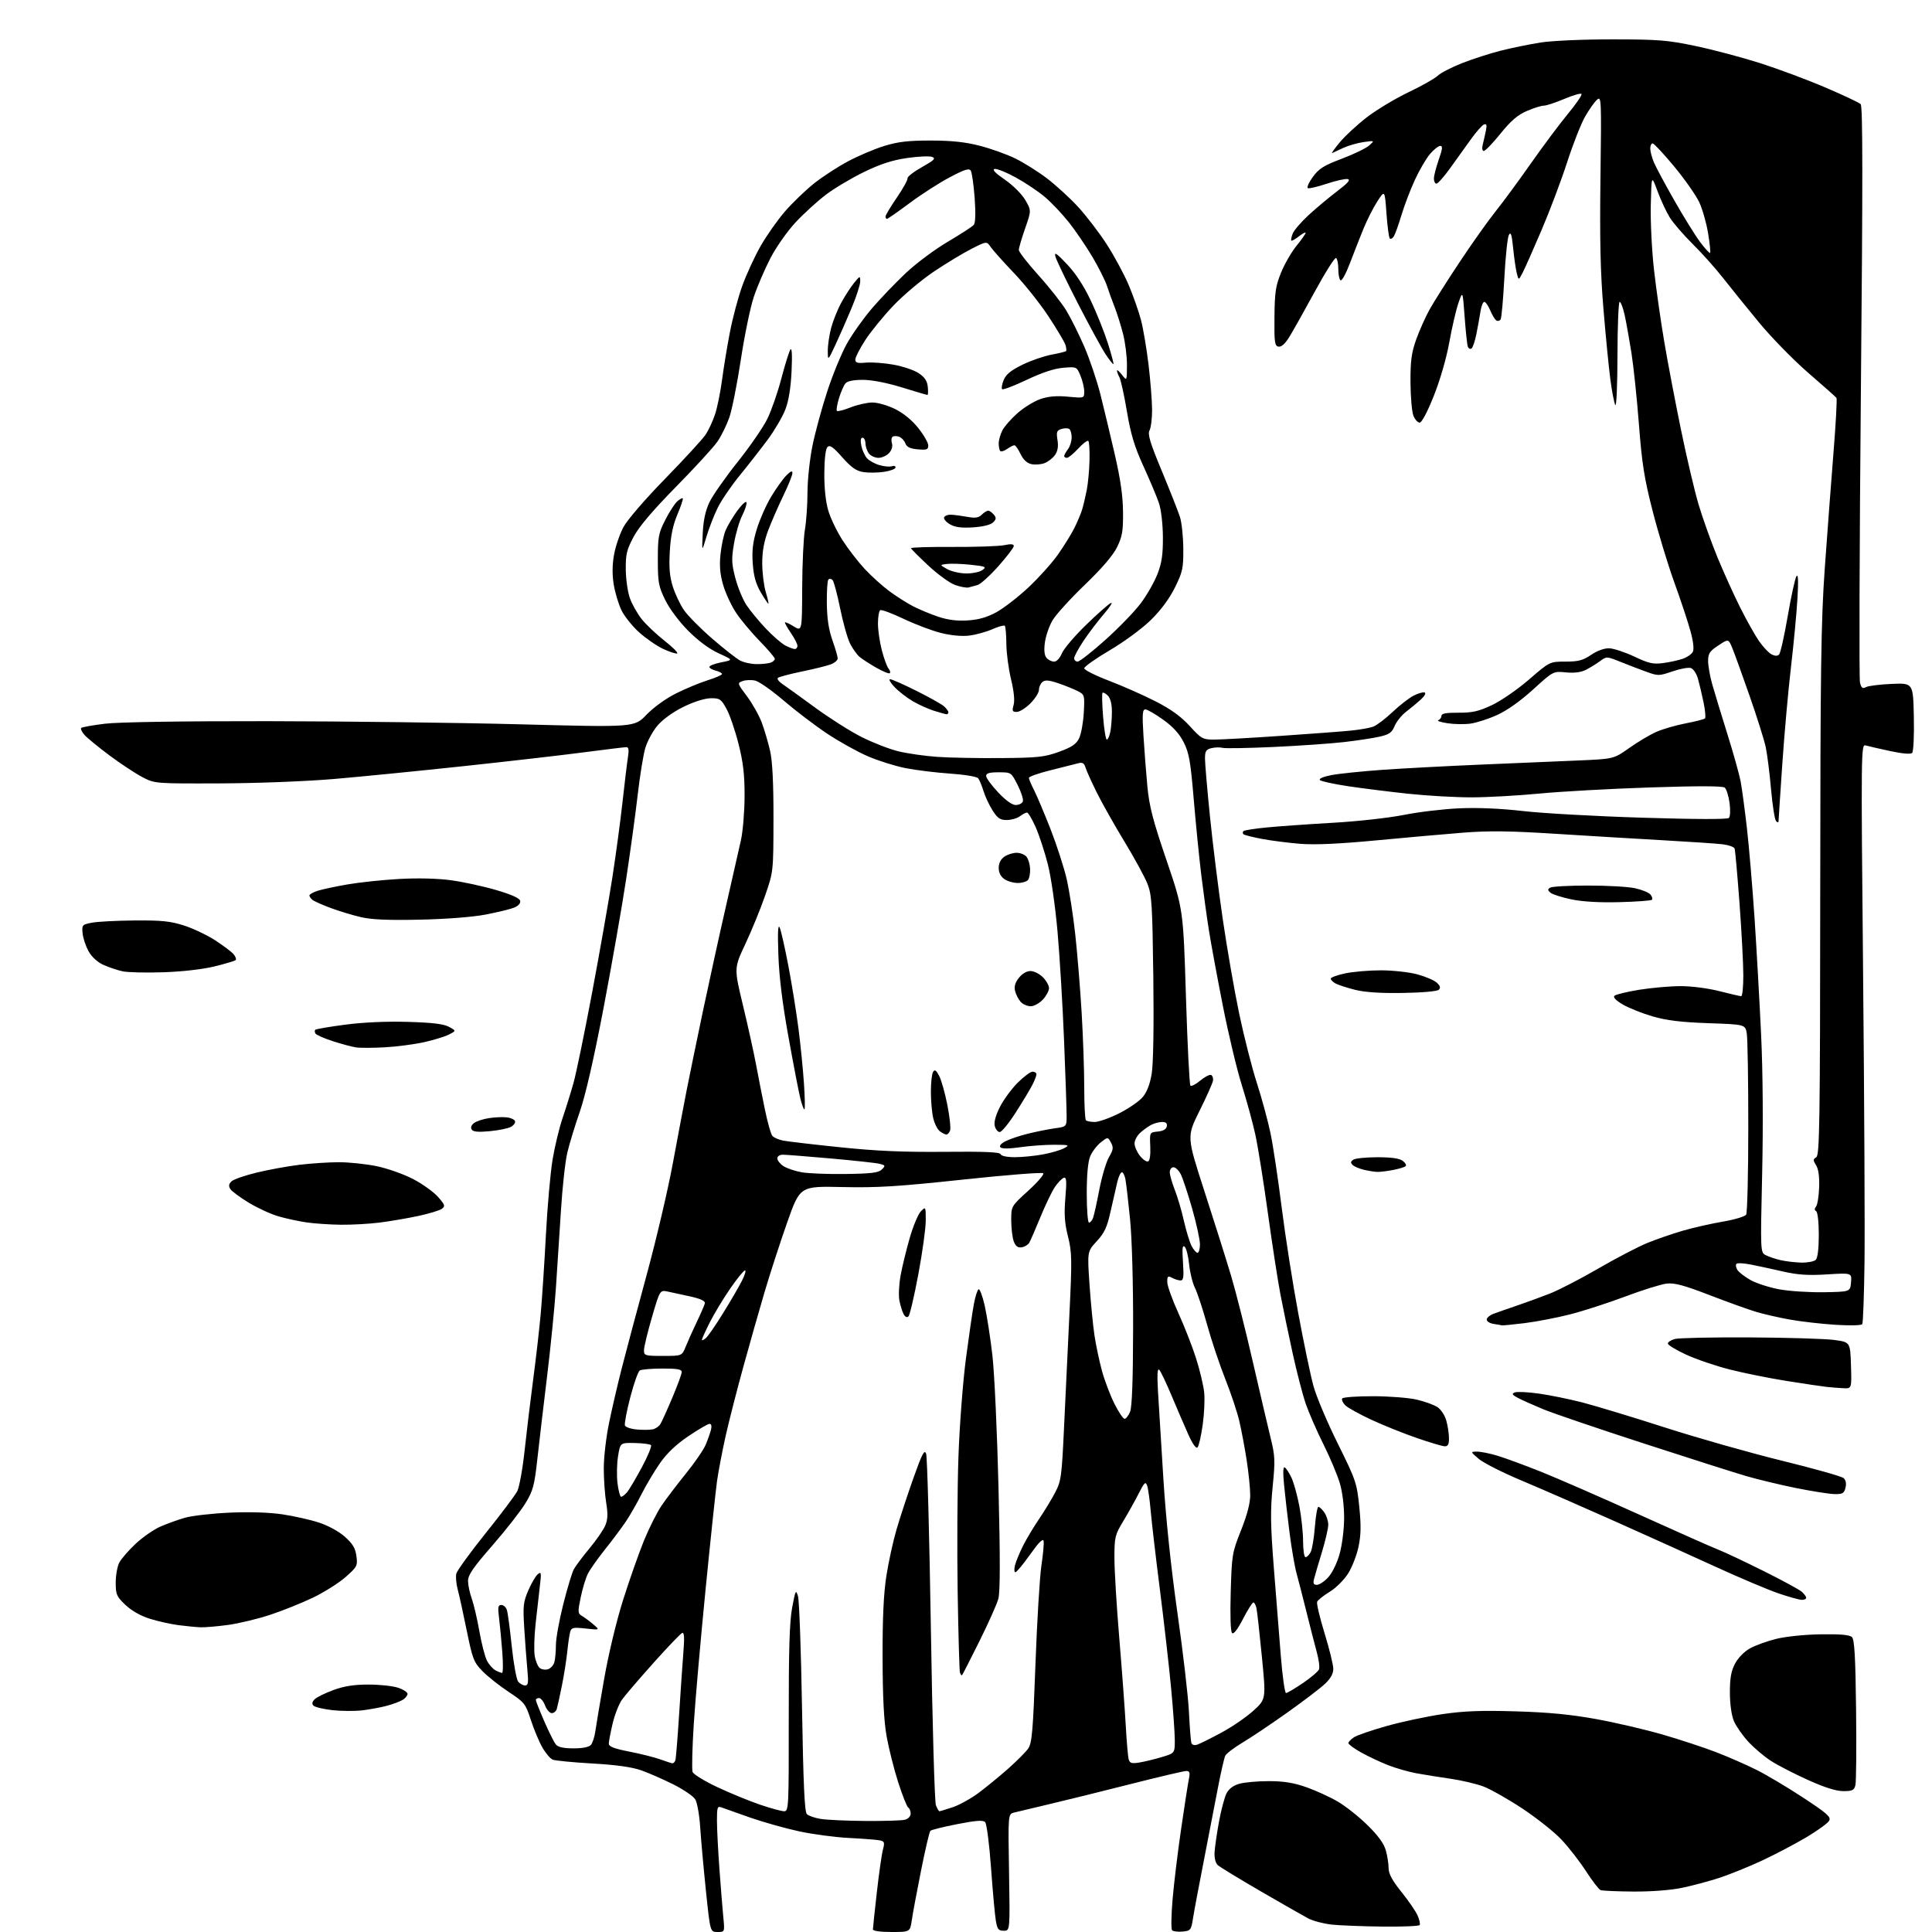 <?xml version="1.0" encoding="UTF-8" standalone="no"?>
<svg 
  version="1.1" 
  xmlns="http://www.w3.org/2000/svg" 
  xmlns:xlink="http://www.w3.org/1999/xlink" 
  xmlns:svg="http://www.w3.org/2000/svg"
  xmlns:rdf="http://www.w3.org/1999/02/22-rdf-syntax-ns#"
  xmlns:cc="http://creativecommons.org/ns#"
  xmlns:dc="http://purl.org/dc/elements/1.1/"
  viewBox="0 0 768 768"
  width="768"
  height="768"
>
<style>svg {background-color: white; }</style>"
<path stroke="none" fill="black" fill-rule="evenodd" d="M285.21,768.00C282.32,768.00 282.32,768.00 280.63,751.75C279.70,742.81 278.67,731.45 278.35,726.50C278.03,721.52 277.14,716.50 276.36,715.25C275.59,714.01 271.70,711.36 267.73,709.36C263.75,707.36 258.02,704.84 255.00,703.77C251.23,702.43 245.11,701.57 235.50,701.02C227.80,700.58 220.70,699.89 219.72,699.49C218.75,699.09 216.88,696.91 215.59,694.63C214.29,692.36 212.23,687.44 211.02,683.71C208.90,677.21 208.52,676.73 202.15,672.52C198.49,670.10 193.82,666.40 191.77,664.29C188.32,660.75 187.84,659.50 185.51,648.07C184.13,641.25 182.51,633.89 181.92,631.71C181.33,629.52 181.10,626.74 181.40,625.52C181.71,624.31 186.94,617.10 193.03,609.50C199.13,601.91 204.78,594.39 205.61,592.79C206.43,591.20 207.75,583.95 208.53,576.70C209.31,569.44 210.84,556.75 211.93,548.50C213.03,540.25 214.37,528.55 214.92,522.50C215.47,516.45 216.41,502.27 217.00,491.00C217.59,479.73 218.78,466.23 219.65,461.02C220.51,455.80 222.30,448.37 223.61,444.52C224.93,440.66 226.89,434.35 227.97,430.50C229.06,426.65 232.40,410.37 235.42,394.33C238.43,378.28 242.03,357.81 243.42,348.83C244.81,339.85 246.64,326.30 247.47,318.72C248.30,311.15 249.27,303.16 249.62,300.97C250.07,298.14 249.90,297.00 249.02,297.00C248.34,297.00 240.97,297.90 232.64,298.99C224.31,300.09 202.88,302.56 185.00,304.48C167.12,306.40 143.72,308.72 133.00,309.64C121.76,310.60 102.49,311.35 87.50,311.41C61.50,311.50 61.50,311.50 56.45,308.84C53.68,307.37 47.83,303.50 43.45,300.24C39.08,296.98 34.64,293.34 33.59,292.15C32.54,290.96 31.95,289.71 32.29,289.37C32.63,289.04 36.86,288.28 41.70,287.69C47.09,287.03 72.22,286.64 106.50,286.68C137.30,286.72 182.68,287.29 207.34,287.94C252.18,289.12 252.18,289.12 256.96,284.14C259.73,281.25 264.63,277.71 268.62,275.70C272.40,273.80 278.09,271.43 281.25,270.44C284.41,269.45 287.00,268.32 287.00,267.93C287.00,267.54 285.88,266.93 284.50,266.59C283.12,266.24 282.00,265.57 282.00,265.09C282.00,264.61 284.14,263.80 286.75,263.28C291.50,262.35 291.50,262.35 285.68,259.70C282.01,258.03 277.56,254.74 273.61,250.78C269.96,247.10 266.15,242.01 264.43,238.50C261.79,233.08 261.50,231.53 261.50,222.50C261.50,213.44 261.77,211.96 264.41,206.76C266.01,203.61 268.15,200.27 269.16,199.35C270.18,198.43 271.19,197.86 271.42,198.09C271.64,198.32 270.68,201.20 269.29,204.50C267.48,208.78 266.61,212.99 266.26,219.17C265.89,225.64 266.19,229.19 267.45,233.17C268.38,236.10 270.36,240.30 271.86,242.49C273.36,244.69 278.39,249.78 283.04,253.81C287.69,257.84 292.72,261.79 294.20,262.57C295.69,263.36 298.69,264.00 300.87,264.00C303.05,264.00 305.55,263.73 306.42,263.39C307.29,263.06 308.00,262.38 308.00,261.89C308.00,261.39 305.29,258.21 301.98,254.82C298.67,251.42 294.43,246.35 292.57,243.54C290.71,240.73 288.41,235.79 287.47,232.55C286.23,228.28 285.94,224.94 286.40,220.40C286.75,216.96 287.67,212.65 288.44,210.82C289.21,209.00 291.30,205.48 293.09,203.02C294.88,200.56 296.52,199.06 296.73,199.69C296.94,200.33 296.19,202.66 295.06,204.87C293.93,207.09 292.46,212.10 291.79,216.02C290.73,222.21 290.80,224.00 292.32,229.82C293.28,233.49 295.26,238.30 296.71,240.50C298.17,242.70 301.63,246.90 304.42,249.85C307.20,252.79 310.69,255.82 312.19,256.60C313.68,257.37 315.37,258.00 315.95,258.00C316.53,258.00 317.00,257.43 317.00,256.73C317.00,256.03 315.88,253.81 314.50,251.79C313.12,249.76 312.00,247.82 312.00,247.47C312.00,247.12 313.53,247.78 315.41,248.94C318.82,251.05 318.82,251.05 318.88,233.77C318.92,224.27 319.40,213.80 319.97,210.50C320.53,207.20 320.99,200.52 320.99,195.66C321.00,190.79 321.89,182.47 322.97,177.16C324.05,171.85 326.71,162.10 328.87,155.50C331.03,148.90 334.53,140.40 336.65,136.62C338.77,132.83 343.24,126.53 346.59,122.62C349.94,118.70 356.03,112.35 360.12,108.50C364.21,104.65 371.72,99.06 376.81,96.07C381.89,93.08 386.52,90.08 387.09,89.39C387.76,88.58 387.88,84.77 387.44,78.67C387.05,73.46 386.36,68.59 385.90,67.85C385.24,66.78 383.47,67.34 377.50,70.50C373.34,72.70 366.16,77.31 361.56,80.75C356.95,84.19 352.91,87.00 352.59,87.00C352.27,87.00 352.00,86.58 352.00,86.06C352.00,85.55 354.02,82.17 356.50,78.56C358.97,74.94 360.88,71.49 360.75,70.89C360.61,70.29 363.18,68.29 366.46,66.45C371.37,63.69 372.09,62.97 370.53,62.37C369.49,61.97 365.00,62.17 360.57,62.82C354.73,63.66 350.01,65.19 343.50,68.35C338.55,70.75 331.74,74.80 328.37,77.35C325.00,79.90 319.58,84.83 316.33,88.31C313.04,91.82 308.58,98.16 306.28,102.58C304.01,106.95 301.02,113.90 299.65,118.01C298.27,122.13 295.95,133.38 294.49,143.00C293.03,152.62 290.97,162.94 289.93,165.93C288.88,168.91 286.79,173.19 285.27,175.43C283.75,177.67 276.34,185.77 268.79,193.44C259.44,202.95 254.06,209.30 251.87,213.39C249.11,218.58 248.69,220.34 248.76,226.44C248.80,230.32 249.54,235.45 250.41,237.84C251.27,240.23 253.37,243.94 255.07,246.09C256.77,248.24 260.87,252.12 264.17,254.72C267.48,257.31 269.74,259.59 269.19,259.77C268.64,259.95 266.11,259.12 263.57,257.93C261.02,256.73 256.74,253.77 254.05,251.35C251.36,248.93 248.21,244.99 247.04,242.59C245.88,240.19 244.50,235.59 243.97,232.36C243.33,228.43 243.37,224.53 244.09,220.50C244.68,217.20 246.37,212.26 247.83,209.52C249.35,206.68 256.46,198.43 264.36,190.34C271.98,182.53 279.23,174.64 280.46,172.82C281.69,170.99 283.42,167.25 284.31,164.50C285.19,161.75 286.41,155.68 287.03,151.00C287.64,146.32 289.03,137.84 290.13,132.15C291.22,126.45 293.45,118.09 295.09,113.56C296.73,109.03 300.01,101.92 302.38,97.76C304.76,93.60 309.12,87.40 312.09,83.99C315.06,80.58 320.22,75.61 323.57,72.94C326.91,70.28 332.99,66.32 337.08,64.14C341.16,61.96 347.65,59.20 351.50,58.02C356.96,56.34 361.03,55.86 370.00,55.87C378.34,55.88 383.70,56.45 389.50,57.95C393.90,59.08 400.23,61.35 403.56,62.98C406.89,64.60 412.52,68.13 416.06,70.81C419.60,73.50 425.17,78.57 428.43,82.10C431.69,85.62 436.84,92.33 439.87,97.00C442.89,101.67 446.85,109.00 448.67,113.29C450.48,117.57 452.69,123.87 453.58,127.29C454.47,130.70 455.81,138.68 456.57,145.00C457.32,151.32 457.95,159.34 457.97,162.82C457.99,166.29 457.53,170.00 456.97,171.06C456.14,172.61 457.13,175.89 461.85,187.25C465.10,195.09 468.34,203.30 469.05,205.50C469.75,207.70 470.35,213.36 470.38,218.09C470.43,225.88 470.12,227.31 467.07,233.51C464.88,237.95 461.52,242.49 457.51,246.43C454.00,249.88 446.93,255.08 441.16,258.48C435.57,261.77 431.00,265.00 431.00,265.65C431.00,266.31 435.39,268.52 440.75,270.57C446.11,272.61 454.43,276.29 459.24,278.74C465.45,281.90 469.39,284.75 472.91,288.59C477.58,293.71 478.11,294.00 482.68,294.00C485.33,294.00 497.18,293.34 509.00,292.53C520.83,291.73 533.40,290.78 536.95,290.43C540.50,290.08 544.53,289.37 545.91,288.84C547.30,288.32 550.72,285.72 553.52,283.07C556.32,280.42 560.08,277.49 561.88,276.56C563.67,275.64 565.65,275.05 566.29,275.26C566.96,275.49 566.34,276.66 564.80,278.07C563.34,279.41 560.71,281.59 558.95,282.93C557.19,284.27 555.14,286.81 554.40,288.57C553.28,291.25 552.27,291.96 548.28,292.86C545.65,293.45 539.29,294.41 534.14,295.00C528.99,295.59 516.48,296.46 506.34,296.93C496.20,297.40 487.04,297.56 485.97,297.28C484.90,297.00 482.90,297.06 481.52,297.41C479.43,297.93 479.00,298.63 479.00,301.54C479.00,303.47 479.90,313.92 481.00,324.77C482.10,335.62 484.39,353.95 486.08,365.50C487.77,377.05 490.71,393.93 492.61,403.00C494.51,412.07 497.66,424.44 499.62,430.49C501.57,436.53 504.01,445.53 505.05,450.49C506.08,455.44 508.08,468.73 509.49,480.00C510.91,491.27 513.86,510.18 516.07,522.00C518.27,533.83 520.99,546.88 522.13,551.00C523.26,555.12 527.59,565.38 531.76,573.78C538.99,588.37 539.37,589.51 540.33,598.91C541.09,606.41 541.01,610.23 540.02,614.91C539.30,618.29 537.43,623.09 535.85,625.57C534.28,628.05 530.99,631.30 528.54,632.79C526.09,634.28 523.86,636.06 523.58,636.74C523.30,637.42 524.63,643.04 526.53,649.24C528.44,655.43 530.00,661.80 530.00,663.38C530.00,665.36 528.95,667.24 526.67,669.38C524.85,671.10 518.16,676.20 511.81,680.71C505.46,685.23 497.49,690.58 494.09,692.60C490.70,694.63 487.55,697.01 487.09,697.89C486.63,698.78 485.28,704.67 484.08,711.00C482.88,717.33 480.35,730.38 478.47,740.00C476.58,749.62 474.68,759.75 474.25,762.50C473.50,767.26 473.30,767.52 470.11,767.82C468.26,768.00 466.38,767.78 465.94,767.32C465.49,766.87 465.57,761.33 466.12,755.00C466.66,748.67 468.19,736.08 469.52,727.00C470.84,717.92 472.22,709.04 472.59,707.25C473.13,704.60 472.94,704.00 471.55,704.00C470.62,704.00 460.78,706.31 449.68,709.13C438.58,711.95 424.10,715.53 417.50,717.09C410.90,718.65 404.42,720.19 403.11,720.52C400.72,721.11 400.72,721.11 401.11,744.30C401.50,767.50 401.50,767.50 399.02,767.50C396.90,767.50 396.43,766.91 395.86,763.50C395.48,761.30 394.63,751.85 393.95,742.50C393.28,733.09 392.23,724.98 391.61,724.34C390.77,723.45 388.09,723.64 380.52,725.12C375.03,726.19 370.22,727.39 369.84,727.78C369.45,728.18 367.79,735.25 366.15,743.50C364.50,751.75 362.84,760.64 362.46,763.25C361.77,768.00 361.77,768.00 354.39,768.00C349.90,768.00 347.00,767.59 347.00,766.95C347.00,766.38 347.70,759.74 348.56,752.20C349.41,744.67 350.50,737.04 350.98,735.25C351.74,732.37 351.59,731.95 349.67,731.56C348.48,731.32 343.00,730.90 337.49,730.62C331.99,730.34 323.03,729.15 317.59,727.97C312.14,726.79 303.37,724.32 298.09,722.48C292.82,720.64 287.71,718.83 286.75,718.46C285.20,717.87 285.00,718.48 285.00,723.69C285.00,726.94 285.45,735.65 285.99,743.05C286.53,750.45 287.23,759.09 287.54,762.25C288.10,768.00 288.10,768.00 285.21,768.00zM549.69,765.85C541.89,765.76 532.80,765.41 529.50,765.07C526.20,764.72 521.92,763.60 520.00,762.58C518.08,761.56 509.52,756.67 501.00,751.73C492.48,746.78 484.85,742.12 484.04,741.38C483.17,740.56 482.68,738.51 482.81,736.26C482.94,734.19 483.73,728.71 484.58,724.07C485.43,719.44 486.78,714.40 487.57,712.87C488.52,711.04 490.28,709.74 492.75,709.05C494.81,708.48 500.10,708.02 504.50,708.03C510.37,708.04 514.32,708.68 519.35,710.46C523.12,711.79 528.74,714.37 531.84,716.19C534.95,718.01 540.26,722.23 543.64,725.56C547.84,729.68 550.15,732.87 550.89,735.56C551.50,737.73 551.99,740.91 551.99,742.62C552.00,744.88 553.42,747.51 557.13,752.12C559.95,755.63 562.84,759.85 563.54,761.49C564.25,763.13 564.61,764.82 564.35,765.24C564.09,765.66 557.50,765.93 549.69,765.85zM649.29,751.92C642.81,751.88 636.93,751.61 636.24,751.34C635.55,751.06 632.94,747.66 630.43,743.79C627.93,739.92 623.55,734.28 620.69,731.26C617.84,728.23 610.84,722.68 605.15,718.91C599.45,715.15 592.47,711.20 589.64,710.14C586.81,709.08 580.89,707.69 576.49,707.06C572.10,706.43 566.02,705.46 563.00,704.90C559.98,704.34 555.02,702.93 552.00,701.76C548.98,700.60 544.14,698.33 541.25,696.73C538.36,695.12 536.00,693.41 536.00,692.93C536.00,692.44 537.01,691.39 538.25,690.58C539.49,689.78 545.39,687.75 551.36,686.08C557.33,684.41 567.23,682.30 573.36,681.40C581.87,680.15 588.75,679.88 602.50,680.29C615.53,680.67 624.36,681.52 634.50,683.36C642.20,684.76 654.12,687.54 661.00,689.54C667.88,691.53 677.44,694.69 682.27,696.55C687.09,698.41 694.29,701.57 698.27,703.56C702.24,705.55 710.58,710.51 716.78,714.59C726.33,720.86 727.93,722.27 727.13,723.75C726.62,724.71 722.55,727.67 718.10,730.32C713.64,732.97 705.71,737.14 700.48,739.58C695.25,742.03 687.59,745.13 683.47,746.48C679.35,747.82 672.63,749.62 668.53,750.46C664.09,751.38 656.33,751.97 649.29,751.92zM344.00,723.86C351.43,723.92 358.51,723.70 359.75,723.37C361.04,723.02 362.00,721.99 362.00,720.94C362.00,719.94 361.57,718.85 361.03,718.52C360.50,718.19 358.71,713.67 357.04,708.47C355.38,703.27 353.31,695.08 352.45,690.26C351.36,684.13 350.88,674.75 350.84,659.00C350.80,643.32 351.25,633.47 352.34,626.50C353.19,621.00 355.01,612.67 356.38,608.00C357.74,603.33 360.76,594.14 363.09,587.58C366.57,577.80 367.48,576.06 368.15,577.88C368.60,579.10 369.45,610.48 370.04,647.62C370.63,684.76 371.52,716.24 372.03,717.58C372.54,718.91 373.17,720.00 373.44,720.00C373.71,720.00 376.08,719.28 378.72,718.40C381.35,717.52 385.98,714.96 389.00,712.71C392.02,710.45 397.33,706.11 400.78,703.06C404.23,700.00 407.83,696.38 408.77,695.00C410.23,692.87 410.65,687.88 411.61,661.50C412.24,644.45 413.30,626.84 413.97,622.37C414.64,617.90 415.04,613.49 414.85,612.56C414.61,611.41 412.89,613.14 409.50,617.92C406.75,621.80 404.11,624.98 403.64,624.99C403.17,624.99 403.09,623.76 403.47,622.25C403.85,620.74 405.28,617.25 406.66,614.50C408.04,611.75 410.90,606.96 413.02,603.86C415.13,600.76 418.02,596.01 419.43,593.32C421.82,588.75 422.06,587.01 422.97,567.46C423.51,555.93 424.47,535.69 425.11,522.47C426.17,500.56 426.12,497.83 424.54,491.51C423.19,486.15 422.96,482.66 423.50,476.17C424.07,469.34 423.95,467.85 422.85,468.21C422.11,468.45 420.53,470.08 419.35,471.83C418.17,473.57 415.58,478.94 413.61,483.75C411.63,488.56 409.63,493.18 409.15,494.00C408.68,494.82 407.33,495.64 406.15,495.82C404.60,496.05 403.73,495.41 403.00,493.50C402.45,492.06 401.99,488.31 401.98,485.18C401.96,479.50 401.96,479.50 408.73,473.35C412.45,469.96 415.14,466.83 414.71,466.39C414.27,465.94 399.90,467.08 382.76,468.91C356.87,471.68 348.78,472.18 334.81,471.87C318.01,471.50 318.01,471.50 312.90,486.00C310.09,493.98 306.07,506.35 303.96,513.50C301.85,520.65 298.05,534.01 295.52,543.20C292.99,552.38 289.82,564.76 288.48,570.70C287.15,576.64 285.60,584.73 285.04,588.67C284.49,592.61 282.44,611.96 280.49,631.67C278.54,651.38 276.43,675.41 275.80,685.09C275.18,694.76 274.96,703.45 275.32,704.40C275.69,705.34 280.15,708.07 285.24,710.46C290.33,712.84 297.95,715.97 302.17,717.40C306.39,718.83 310.68,720.00 311.71,720.00C313.50,720.00 313.58,718.50 313.54,683.25C313.51,655.78 313.85,644.61 314.90,639.00C316.20,632.10 316.38,631.74 317.21,634.50C317.71,636.15 318.43,656.04 318.81,678.70C319.33,709.10 319.83,720.23 320.73,721.13C321.41,721.81 323.88,722.67 326.23,723.05C328.58,723.44 336.57,723.80 344.00,723.86zM732.73,712.00C729.88,711.99 725.31,710.55 718.72,707.58C713.34,705.15 706.74,701.76 704.05,700.03C701.35,698.30 697.28,694.86 695.00,692.38C692.72,689.91 690.14,686.22 689.27,684.19C688.31,681.94 687.68,677.53 687.66,672.92C687.64,667.22 688.13,664.36 689.65,661.42C690.85,659.11 693.27,656.60 695.56,655.30C697.70,654.09 702.46,652.37 706.15,651.46C709.97,650.53 717.61,649.75 723.88,649.66C731.76,649.55 735.27,649.87 736.20,650.80C737.19,651.78 737.58,658.73 737.82,679.69C738.00,694.87 737.88,708.35 737.55,709.64C737.05,711.66 736.34,712.00 732.73,712.00zM267.28,700.93C267.71,700.97 268.25,700.44 268.47,699.75C268.70,699.06 269.36,690.85 269.96,681.50C270.55,672.15 271.32,660.95 271.67,656.61C272.12,651.02 271.99,648.84 271.20,649.11C270.59,649.33 265.45,654.68 259.78,661.02C254.11,667.35 248.47,673.93 247.25,675.65C246.03,677.36 244.36,681.63 243.53,685.13C242.71,688.63 242.02,692.22 242.01,693.09C242.00,694.30 244.03,695.09 250.25,696.31C254.79,697.20 260.30,698.59 262.50,699.39C264.70,700.20 266.85,700.89 267.28,700.93zM452.85,700.64C454.86,700.31 458.86,699.35 461.75,698.49C467.00,696.92 467.00,696.92 467.00,691.71C466.99,688.85 466.34,679.52 465.53,671.00C464.73,662.48 462.73,644.92 461.09,632.00C459.44,619.08 457.79,604.90 457.41,600.50C457.02,596.10 456.39,591.60 456.00,590.51C455.39,588.82 454.88,589.29 452.69,593.62C451.27,596.43 448.51,601.37 446.56,604.61C443.20,610.17 443.00,610.99 443.00,619.30C443.00,624.14 443.87,638.54 444.94,651.30C446.01,664.06 447.16,679.67 447.51,686.00C447.86,692.33 448.38,698.34 448.67,699.36C449.11,700.89 449.86,701.12 452.85,700.64zM228.00,695.00C231.73,695.00 234.17,694.50 234.93,693.59C235.57,692.81 236.34,690.45 236.63,688.34C236.92,686.23 238.50,676.85 240.14,667.50C241.87,657.60 245.02,644.46 247.68,636.04C250.19,628.08 253.93,617.46 255.98,612.42C258.04,607.38 261.22,601.07 263.06,598.38C264.89,595.70 269.23,590.00 272.69,585.72C276.16,581.44 279.69,576.30 280.53,574.28C281.37,572.27 282.32,569.58 282.64,568.31C282.99,566.90 282.77,566.00 282.06,566.00C281.43,566.00 277.66,568.19 273.69,570.87C268.80,574.17 265.14,577.64 262.36,581.62C260.10,584.85 256.79,590.42 254.99,594.00C253.20,597.58 250.36,602.52 248.68,605.00C246.99,607.48 243.29,612.42 240.44,616.00C237.59,619.58 234.56,623.87 233.71,625.54C232.86,627.21 231.57,631.44 230.85,634.94C229.62,640.88 229.66,641.38 231.41,642.40C232.44,643.01 234.46,644.51 235.89,645.74C238.50,647.98 238.50,647.98 232.86,647.37C227.90,646.82 227.15,646.98 226.67,648.62C226.37,649.66 225.84,653.20 225.51,656.50C225.17,659.80 224.21,665.88 223.38,670.00C222.54,674.12 221.64,678.29 221.36,679.25C221.09,680.21 220.18,681.00 219.35,681.00C218.51,681.00 217.32,679.65 216.69,678.00C216.07,676.35 214.99,675.00 214.28,675.00C213.58,675.00 213.00,675.34 213.00,675.76C213.00,676.18 214.51,679.99 216.35,684.23C218.19,688.47 220.27,692.62 220.97,693.47C221.85,694.52 224.05,695.00 228.00,695.00zM475.89,693.53C476.94,693.20 481.30,691.03 485.58,688.72C489.87,686.40 495.60,682.46 498.32,679.97C503.27,675.43 503.27,675.43 501.61,658.47C500.70,649.13 499.73,640.49 499.46,639.25C499.18,638.01 498.63,637.00 498.23,637.00C497.83,637.01 495.97,639.96 494.11,643.56C491.92,647.79 490.38,649.78 489.75,649.15C489.17,648.57 488.96,642.04 489.23,632.84C489.66,618.01 489.80,617.19 493.34,608.29C495.79,602.13 496.99,597.49 496.98,594.29C496.97,591.65 496.34,585.45 495.58,580.50C494.82,575.55 493.49,568.52 492.64,564.88C491.79,561.25 489.27,553.70 487.04,548.11C484.82,542.52 481.59,532.89 479.88,526.72C478.17,520.55 475.99,513.92 475.03,512.00C474.07,510.07 473.02,505.85 472.70,502.61C472.38,499.37 471.59,496.22 470.94,495.61C470.04,494.76 469.88,496.22 470.25,501.75C470.64,507.60 470.46,509.00 469.30,509.00C468.51,509.00 467.00,508.53 465.93,507.96C464.25,507.06 464.00,507.27 464.00,509.61C464.00,511.08 465.98,516.61 468.39,521.89C470.80,527.18 473.99,535.33 475.47,540.00C476.95,544.67 478.40,550.75 478.68,553.50C478.97,556.25 478.70,562.09 478.08,566.47C477.46,570.85 476.54,574.86 476.03,575.37C475.46,575.94 474.08,574.02 472.45,570.40C470.99,567.15 468.00,560.23 465.81,555.00C463.62,549.77 461.37,545.05 460.80,544.50C460.09,543.81 459.94,546.49 460.31,553.00C460.61,558.23 461.58,573.98 462.47,588.00C463.50,604.24 465.54,623.60 468.07,641.31C470.26,656.61 472.30,674.16 472.61,680.31C472.92,686.46 473.35,692.09 473.58,692.82C473.83,693.61 474.75,693.90 475.89,693.53zM144.00,679.89C140.97,680.24 135.62,680.21 132.09,679.81C128.57,679.41 125.21,678.61 124.64,678.04C123.90,677.30 124.04,676.54 125.08,675.49C125.90,674.67 129.26,673.02 132.54,671.82C136.81,670.25 140.76,669.64 146.50,669.64C150.90,669.64 156.19,670.21 158.25,670.90C160.31,671.59 162.00,672.69 162.00,673.34C162.00,673.99 161.16,675.04 160.13,675.69C159.11,676.33 156.29,677.39 153.88,678.05C151.47,678.71 147.03,679.53 144.00,679.89zM511.22,673.00C511.71,673.00 514.73,671.22 517.93,669.05C521.13,666.87 524.01,664.42 524.33,663.59C524.65,662.76 524.25,659.70 523.45,656.79C522.65,653.88 520.83,646.77 519.40,641.00C517.97,635.23 516.18,628.25 515.42,625.50C514.66,622.75 513.38,615.33 512.58,609.00C511.78,602.67 510.81,594.17 510.42,590.10C509.95,585.15 510.05,582.91 510.73,583.34C511.30,583.68 512.48,585.50 513.37,587.38C514.26,589.25 515.67,594.32 516.50,598.64C517.32,602.96 518.00,609.31 518.00,612.75C518.00,616.19 518.43,619.00 518.96,619.00C519.50,619.00 520.41,618.10 521.00,617.01C521.58,615.91 522.34,611.41 522.68,607.01C523.02,602.60 523.65,599.00 524.09,599.00C524.53,599.00 525.59,600.00 526.44,601.22C527.30,602.44 528.00,604.64 528.00,606.11C528.00,607.57 526.85,612.54 525.44,617.14C524.04,621.74 522.63,626.51 522.33,627.75C521.91,629.43 522.20,630.00 523.48,630.00C524.43,630.00 526.44,628.67 527.95,627.05C529.53,625.36 531.47,621.42 532.49,617.80C533.50,614.23 534.29,608.04 534.31,603.50C534.33,598.69 533.65,593.13 532.59,589.57C531.63,586.32 528.69,579.34 526.06,574.07C523.43,568.81 520.28,561.58 519.05,558.00C517.82,554.42 515.48,545.42 513.86,538.00C512.23,530.58 510.03,520.00 508.98,514.50C507.93,509.00 505.68,494.38 503.97,482.00C502.27,469.62 500.03,455.68 499.01,451.00C497.99,446.32 495.57,437.49 493.64,431.36C491.70,425.23 488.32,411.06 486.11,399.86C483.91,388.66 481.42,375.23 480.59,370.00C479.76,364.77 478.39,354.88 477.55,348.00C476.71,341.12 475.35,327.51 474.53,317.75C473.26,302.61 472.67,299.28 470.54,295.07C468.81,291.66 466.28,288.88 462.35,286.07C459.23,283.83 456.05,282.00 455.29,282.00C454.16,282.00 454.02,283.89 454.53,292.25C454.87,297.89 455.57,306.96 456.08,312.41C456.84,320.50 458.23,325.90 463.69,341.91C470.36,361.50 470.36,361.50 471.43,396.17C472.02,415.24 472.82,431.16 473.21,431.55C473.60,431.93 475.34,431.05 477.08,429.58C478.83,428.12 480.76,427.10 481.38,427.31C481.99,427.53 482.35,428.56 482.18,429.60C482.00,430.65 479.58,436.07 476.79,441.66C471.74,451.82 471.74,451.82 478.82,473.66C482.71,485.67 487.46,500.73 489.37,507.13C491.28,513.52 495.16,528.82 497.97,541.13C500.79,553.43 503.99,567.10 505.07,571.50C506.87,578.77 506.94,580.55 505.90,591.00C504.96,600.40 505.04,606.24 506.35,623.00C507.23,634.27 508.48,650.14 509.14,658.25C509.79,666.36 510.72,673.00 511.22,673.00zM208.74,670.00C209.97,670.00 210.13,668.89 209.64,663.75C209.31,660.31 208.76,652.98 208.41,647.45C207.84,638.44 208.00,636.87 210.00,632.23C211.22,629.39 212.92,626.49 213.77,625.78C215.16,624.64 215.25,625.14 214.60,630.50C214.20,633.80 213.44,640.55 212.91,645.50C212.37,650.45 212.21,656.16 212.55,658.19C212.88,660.22 213.77,662.40 214.53,663.03C215.29,663.65 216.78,663.89 217.84,663.55C218.91,663.21 220.05,661.94 220.38,660.72C220.71,659.50 220.98,656.41 220.99,653.86C220.99,651.30 222.31,644.04 223.90,637.73C225.50,631.41 227.37,625.18 228.07,623.88C228.76,622.58 231.57,618.82 234.31,615.53C237.05,612.24 239.89,608.12 240.61,606.39C241.61,604.01 241.69,601.78 240.97,597.36C240.44,594.14 240.01,587.99 240.01,583.69C240.00,579.40 240.94,571.30 242.10,565.69C243.25,560.09 245.51,550.33 247.13,544.00C248.74,537.67 253.19,521.02 257.00,507.00C260.82,492.98 265.52,472.95 267.45,462.50C269.39,452.05 271.85,439.00 272.93,433.50C274.01,428.00 276.93,413.82 279.41,402.00C281.90,390.18 286.00,371.50 288.52,360.50C291.04,349.50 293.74,337.57 294.53,334.00C295.32,330.43 295.97,322.50 295.98,316.38C296.00,307.82 295.43,303.03 293.54,295.57C292.19,290.24 290.04,284.00 288.75,281.69C286.61,277.84 286.10,277.51 282.45,277.57C280.09,277.61 275.73,278.99 271.67,280.99C267.62,282.98 263.46,285.98 261.39,288.39C259.49,290.62 257.28,294.71 256.48,297.47C255.69,300.24 254.34,308.57 253.49,316.00C252.64,323.43 250.57,338.50 248.90,349.50C247.23,360.50 243.19,383.54 239.92,400.70C236.07,420.89 232.73,435.44 230.48,441.93C228.56,447.44 226.32,454.77 225.51,458.23C224.69,461.68 223.56,471.93 223.00,481.00C222.43,490.07 221.52,504.02 220.98,512.00C220.43,519.98 218.86,535.73 217.49,547.00C216.11,558.27 214.38,573.00 213.64,579.72C212.44,590.58 211.91,592.55 208.89,597.53C207.03,600.62 201.11,608.17 195.76,614.32C187.99,623.23 186.02,626.11 186.05,628.50C186.07,630.15 186.74,633.30 187.54,635.50C188.33,637.70 189.69,643.51 190.55,648.41C191.41,653.32 192.77,658.59 193.57,660.13C194.37,661.68 195.89,663.40 196.94,663.97C198.00,664.54 199.19,665.00 199.58,665.00C199.98,665.00 200.02,661.29 199.67,656.75C199.33,652.21 198.75,646.14 198.39,643.25C197.83,638.86 197.98,638.00 199.29,638.00C200.16,638.00 201.15,638.91 201.50,640.02C201.86,641.12 202.73,647.65 203.44,654.51C204.16,661.37 205.31,667.66 205.99,668.49C206.68,669.32 207.92,670.00 208.74,670.00zM382.44,665.89C382.22,666.11 381.85,665.66 381.60,664.89C381.36,664.13 380.95,649.55 380.68,632.50C380.41,615.45 380.56,591.38 381.00,579.00C381.44,566.53 382.77,549.14 383.98,540.00C385.18,530.92 386.60,521.15 387.15,518.27C387.69,515.39 388.52,512.80 388.99,512.51C389.45,512.22 390.55,515.13 391.43,518.98C392.30,522.83 393.68,531.73 394.49,538.74C395.30,545.76 396.40,569.55 396.93,591.62C397.62,619.67 397.59,632.89 396.85,635.58C396.27,637.69 392.87,645.29 389.31,652.46C385.75,659.63 382.65,665.68 382.44,665.89zM79.68,646.87C77.93,646.80 74.00,646.42 70.94,646.02C67.88,645.63 62.75,644.48 59.53,643.47C55.88,642.32 52.26,640.26 49.85,637.97C46.35,634.64 46.00,633.84 46.00,629.11C46.00,626.24 46.64,622.67 47.41,621.17C48.19,619.67 51.11,616.30 53.90,613.69C56.70,611.07 61.12,608.00 63.74,606.85C66.36,605.71 70.75,604.12 73.50,603.33C76.25,602.54 84.17,601.63 91.10,601.31C98.97,600.94 106.84,601.19 112.10,601.95C116.72,602.63 123.33,604.11 126.80,605.25C130.51,606.46 134.75,608.79 137.12,610.91C140.22,613.67 141.27,615.44 141.68,618.57C142.19,622.44 141.97,622.85 137.37,626.91C134.70,629.26 128.91,632.91 124.51,635.04C120.10,637.16 112.45,640.24 107.50,641.88C102.55,643.52 94.98,645.34 90.68,645.93C86.38,646.52 81.43,646.94 79.68,646.87zM716.25,635.97C715.29,635.96 711.12,634.80 707.00,633.40C702.88,631.99 691.62,627.24 682.00,622.83C672.38,618.42 654.15,610.19 641.50,604.54C628.85,598.89 612.36,591.69 604.85,588.54C597.34,585.39 589.69,581.52 587.85,579.95C584.50,577.08 584.50,577.08 587.07,577.04C588.48,577.02 592.08,577.72 595.07,578.61C598.06,579.50 605.90,582.38 612.50,585.01C619.10,587.65 636.56,595.27 651.31,601.94C666.05,608.61 680.30,614.94 682.99,615.99C685.67,617.05 693.85,620.91 701.18,624.57C708.51,628.22 715.29,631.91 716.25,632.76C717.21,633.61 718.00,634.69 718.00,635.15C718.00,635.62 717.21,635.99 716.25,635.97zM246.92,595.00C247.34,595.00 248.37,594.21 249.21,593.25C250.05,592.29 252.70,587.82 255.11,583.33C257.52,578.84 259.17,574.84 258.78,574.45C258.39,574.06 255.48,573.68 252.31,573.62C246.55,573.50 246.55,573.50 245.68,578.89C245.20,581.85 245.11,586.69 245.47,589.64C245.84,592.59 246.49,595.00 246.92,595.00zM729.23,593.92C727.18,593.88 720.33,592.80 714.00,591.53C707.67,590.25 698.67,588.09 694.00,586.72C689.33,585.35 670.88,579.47 653.00,573.66C635.12,567.85 617.34,561.79 613.47,560.20C609.61,558.60 605.11,556.59 603.47,555.73C601.07,554.45 600.81,554.03 602.15,553.51C603.05,553.16 607.33,553.36 611.64,553.96C615.96,554.56 623.77,556.15 629.00,557.49C634.22,558.84 649.08,563.34 662.00,567.50C674.92,571.65 695.85,577.59 708.50,580.69C721.15,583.79 732.12,586.89 732.88,587.58C733.76,588.38 734.02,589.77 733.61,591.42C733.05,593.64 732.44,593.99 729.23,593.92zM574.25,574.92C573.29,574.88 568.23,573.37 563.00,571.56C557.77,569.75 549.67,566.49 545.00,564.31C540.33,562.14 535.71,559.57 534.74,558.60C533.77,557.63 533.24,556.43 533.55,555.92C533.86,555.41 539.38,555.01 545.81,555.02C552.24,555.02 560.07,555.64 563.21,556.38C566.35,557.11 570.04,558.45 571.41,559.35C572.80,560.26 574.36,562.65 574.94,564.74C575.52,566.81 575.99,569.96 575.99,571.75C576.00,574.21 575.57,574.98 574.25,574.92zM259.50,568.18C260.60,567.94 261.95,567.01 262.50,566.12C263.05,565.23 265.19,560.51 267.25,555.63C269.31,550.76 271.00,546.15 271.00,545.38C271.00,544.32 269.19,544.00 263.25,544.02C258.99,544.02 254.96,544.37 254.31,544.79C253.65,545.21 251.95,550.02 250.53,555.49C249.11,560.95 248.16,565.97 248.42,566.65C248.68,567.33 250.83,568.05 253.20,568.25C255.56,568.46 258.40,568.42 259.50,568.18zM447.04,564.00C447.59,564.00 448.57,562.76 449.21,561.25C450.00,559.38 450.39,548.75 450.43,528.00C450.47,509.85 449.98,492.24 449.20,484.50C448.49,477.35 447.67,470.26 447.37,468.75C447.08,467.24 446.44,466.00 445.96,466.00C445.47,466.00 444.67,467.69 444.17,469.75C443.68,471.81 442.48,477.06 441.51,481.40C440.08,487.86 439.07,490.06 435.98,493.40C432.21,497.50 432.21,497.50 433.09,510.50C433.58,517.65 434.47,526.78 435.06,530.79C435.66,534.80 437.03,541.24 438.10,545.12C439.17,548.99 441.40,554.82 443.04,558.08C444.68,561.34 446.48,564.00 447.04,564.00zM732.79,551.84C730.98,551.75 727.92,551.51 726.00,551.30C724.08,551.08 716.92,550.02 710.10,548.93C703.28,547.85 693.16,545.81 687.62,544.40C682.08,543.00 674.27,540.34 670.27,538.49C666.27,536.64 663.00,534.66 663.00,534.08C663.00,533.51 664.24,532.69 665.75,532.27C667.26,531.85 680.65,531.56 695.50,531.64C710.35,531.72 725.42,532.17 729.00,532.64C735.50,533.50 735.50,533.50 735.79,542.75C736.08,552.00 736.08,552.00 732.79,551.84zM263.55,539.00C271.10,539.00 271.10,539.00 272.60,535.25C273.43,533.19 275.40,528.80 276.98,525.50C278.56,522.20 280.00,518.88 280.18,518.12C280.40,517.17 278.64,516.32 274.50,515.38C271.20,514.64 267.11,513.75 265.41,513.41C262.32,512.79 262.32,512.79 259.15,523.65C257.41,529.62 255.99,535.51 255.99,536.75C256.00,538.88 256.39,539.00 263.55,539.00zM280.53,531.97C281.37,531.28 284.46,526.83 287.38,522.10C290.31,517.37 293.68,511.59 294.87,509.25C296.07,506.91 296.64,505.00 296.15,505.00C295.65,505.00 293.00,508.26 290.25,512.25C287.50,516.24 283.85,522.30 282.13,525.72C280.41,529.14 279.00,532.24 279.00,532.59C279.00,532.95 279.69,532.67 280.53,531.97zM597.03,526.85C596.74,526.77 595.26,526.51 593.75,526.28C592.24,526.05 591.00,525.28 591.00,524.55C591.00,523.83 592.24,522.79 593.75,522.23C595.26,521.67 599.42,520.22 603.00,519.00C606.58,517.78 612.42,515.65 616.00,514.25C619.58,512.86 628.27,508.37 635.33,504.27C642.39,500.17 651.16,495.60 654.83,494.10C658.50,492.61 664.88,490.41 669.00,489.21C673.12,488.02 680.27,486.40 684.88,485.61C689.50,484.83 693.65,483.58 694.12,482.84C694.59,482.10 694.97,466.43 694.97,448.00C694.98,429.57 694.71,412.87 694.38,410.87C693.78,407.24 693.78,407.24 679.14,406.73C668.29,406.35 662.56,405.66 657.00,404.05C652.88,402.85 647.54,400.73 645.15,399.34C642.40,397.73 641.15,396.45 641.75,395.85C642.28,395.32 646.71,394.25 651.60,393.45C656.50,392.66 663.92,392.01 668.09,392.00C672.42,392.00 679.04,392.86 683.50,394.00C687.80,395.10 691.70,396.00 692.16,396.00C692.62,396.00 693.00,392.29 693.00,387.75C693.00,383.21 692.31,370.27 691.48,359.00C690.64,347.73 689.77,337.97 689.54,337.32C689.31,336.67 687.18,335.91 684.81,335.62C682.44,335.33 671.73,334.61 661.00,334.01C650.27,333.41 631.01,332.25 618.20,331.44C600.29,330.30 591.85,330.20 581.70,330.99C574.44,331.56 558.83,332.95 547.00,334.07C532.44,335.45 522.75,335.89 517.00,335.44C512.33,335.07 505.43,334.19 501.69,333.49C497.94,332.78 494.60,331.94 494.27,331.60C493.94,331.27 493.95,330.72 494.29,330.37C494.64,330.03 498.87,329.37 503.71,328.91C508.54,328.44 520.38,327.61 530.00,327.06C539.62,326.51 552.23,325.11 558.00,323.95C563.77,322.79 573.67,321.61 580.00,321.32C587.42,320.99 596.47,321.38 605.50,322.41C613.20,323.30 634.53,324.49 652.91,325.05C674.02,325.71 686.66,325.74 687.26,325.14C687.80,324.60 687.91,322.01 687.52,319.14C687.14,316.37 686.28,313.65 685.61,313.09C684.79,312.41 675.04,312.39 655.94,313.02C640.30,313.53 620.52,314.63 612.00,315.45C603.48,316.27 591.33,316.95 585.00,316.96C578.67,316.97 567.40,316.33 559.94,315.54C552.48,314.75 541.71,313.40 535.99,312.55C530.27,311.69 525.19,310.59 524.69,310.09C524.15,309.55 525.96,308.76 529.14,308.14C532.09,307.56 541.25,306.61 549.50,306.02C557.75,305.44 575.30,304.51 588.50,303.95C601.70,303.39 619.02,302.65 627.00,302.32C641.50,301.70 641.50,301.70 647.63,297.35C651.01,294.95 655.85,292.07 658.40,290.94C660.94,289.82 666.20,288.29 670.08,287.55C673.95,286.81 677.41,285.92 677.76,285.58C678.10,285.23 677.85,282.37 677.19,279.22C676.54,276.08 675.54,271.84 674.97,269.81C674.40,267.78 673.13,265.86 672.15,265.55C671.17,265.24 667.87,265.84 664.83,266.89C659.48,268.73 659.12,268.73 654.40,267.02C651.70,266.04 647.06,264.26 644.08,263.06C638.72,260.90 638.62,260.90 636.08,262.78C634.66,263.83 632.15,265.38 630.50,266.23C628.47,267.27 625.88,267.61 622.47,267.28C617.44,266.79 617.44,266.79 609.47,274.05C604.53,278.56 599.12,282.41 595.22,284.18C591.77,285.76 586.97,287.32 584.55,287.65C582.13,287.98 577.98,287.91 575.33,287.49C572.67,287.08 571.06,286.53 571.75,286.29C572.44,286.04 573.00,285.26 573.00,284.55C573.00,283.62 574.89,283.28 579.75,283.31C585.24,283.35 587.72,282.79 593.00,280.33C596.60,278.65 603.19,274.11 607.77,270.15C616.04,263.00 616.04,263.00 622.29,263.00C627.42,263.00 629.24,262.52 632.50,260.31C634.91,258.67 637.71,257.65 639.67,257.71C641.44,257.76 645.93,259.24 649.66,261.00C655.40,263.71 657.15,264.11 661.13,263.58C663.72,263.23 667.23,262.47 668.94,261.87C670.65,261.28 672.43,260.05 672.91,259.14C673.46,258.11 673.13,255.08 672.02,251.00C671.06,247.43 668.17,238.70 665.60,231.61C663.03,224.52 659.14,211.69 656.94,203.11C653.63,190.20 652.69,184.26 651.51,168.82C650.72,158.55 649.38,145.73 648.53,140.32C647.67,134.92 646.46,128.14 645.83,125.25C645.20,122.36 644.30,120.00 643.84,120.00C643.38,120.00 642.99,129.56 642.97,141.25C642.95,152.98 642.57,161.83 642.11,161.00C641.66,160.18 640.78,155.68 640.16,151.00C639.54,146.32 638.30,133.72 637.41,123.00C636.18,108.28 635.89,95.47 636.21,70.76C636.62,38.96 636.58,38.07 634.79,39.69C633.77,40.61 631.64,43.65 630.05,46.43C628.47,49.22 625.27,57.35 622.96,64.50C620.65,71.65 616.07,83.79 612.79,91.47C609.51,99.16 606.11,106.81 605.24,108.47C603.66,111.50 603.66,111.50 602.92,108.50C602.51,106.85 601.87,102.37 601.49,98.55C600.96,93.20 600.57,92.01 599.81,93.38C599.26,94.36 598.45,102.07 598.00,110.52C597.55,118.98 596.89,126.37 596.52,126.96C596.16,127.55 595.40,127.75 594.83,127.39C594.26,127.04 593.16,125.24 592.38,123.38C591.61,121.52 590.55,120.00 590.03,120.00C589.51,120.00 588.83,121.69 588.52,123.75C588.20,125.81 587.48,129.85 586.90,132.73C586.33,135.61 585.44,138.23 584.93,138.55C584.41,138.87 583.76,138.54 583.49,137.81C583.21,137.09 582.64,131.78 582.22,126.00C581.45,115.50 581.45,115.50 579.73,120.50C578.79,123.25 577.16,130.27 576.11,136.11C574.98,142.39 572.48,151.04 569.96,157.36C567.43,163.73 565.17,168.00 564.34,168.00C563.57,168.00 562.46,166.76 561.85,165.25C561.25,163.74 560.73,157.78 560.69,152.00C560.65,143.48 561.07,140.27 562.94,135.00C564.21,131.43 566.62,126.03 568.30,123.00C569.99,119.97 575.38,111.45 580.30,104.06C585.21,96.66 591.60,87.66 594.49,84.06C597.39,80.45 603.70,71.88 608.52,65.00C613.35,58.12 619.99,49.23 623.29,45.23C626.60,41.24 629.01,37.68 628.66,37.33C628.31,36.98 625.21,37.89 621.76,39.35C618.32,40.81 614.68,42.00 613.69,42.00C612.69,42.00 609.66,42.95 606.96,44.11C603.29,45.69 600.62,47.98 596.48,53.11C593.42,56.90 590.43,60.00 589.85,60.00C589.20,60.00 589.04,58.98 589.44,57.38C589.80,55.94 590.36,53.46 590.68,51.87C591.12,49.66 590.93,49.09 589.88,49.50C589.12,49.79 586.70,52.56 584.50,55.65C582.30,58.74 578.59,63.91 576.25,67.14C573.92,70.36 571.55,73.00 571.00,73.00C570.45,73.00 570.00,72.09 570.00,70.98C570.00,69.86 570.87,66.49 571.92,63.48C573.43,59.20 573.56,58.00 572.51,58.00C571.78,58.00 569.94,59.46 568.42,61.25C566.91,63.04 564.21,67.65 562.44,71.50C560.66,75.35 558.26,81.65 557.10,85.50C555.95,89.35 554.58,93.16 554.06,93.97C553.54,94.78 552.82,95.15 552.46,94.79C552.10,94.44 551.51,89.95 551.14,84.82C550.47,75.50 550.47,75.50 547.55,80.00C545.94,82.47 543.43,87.42 541.97,91.00C540.52,94.58 538.09,100.76 536.57,104.75C535.06,108.74 533.41,111.75 532.91,111.44C532.41,111.14 532.00,109.14 532.00,107.00C532.00,104.86 531.60,102.87 531.10,102.56C530.61,102.26 526.74,108.39 522.51,116.18C518.27,123.97 513.70,132.09 512.35,134.23C510.78,136.73 509.29,138.01 508.20,137.79C506.71,137.50 506.51,136.03 506.62,125.98C506.71,116.13 507.09,113.62 509.28,108.27C510.69,104.84 513.45,100.07 515.42,97.66C517.39,95.26 519.00,92.97 519.00,92.57C519.00,92.18 517.81,92.79 516.35,93.94C514.89,95.09 513.53,95.86 513.32,95.65C513.11,95.45 513.35,94.20 513.86,92.89C514.36,91.57 517.21,88.25 520.20,85.50C523.18,82.75 528.29,78.48 531.54,76.01C535.83,72.76 536.98,71.43 535.72,71.18C534.76,71.00 531.05,71.82 527.48,73.01C523.91,74.19 520.52,75.01 519.94,74.81C519.36,74.62 520.20,72.64 521.82,70.41C524.27,67.02 526.15,65.83 533.34,63.12C538.07,61.33 542.96,58.97 544.22,57.87C546.50,55.86 546.50,55.86 542.15,56.46C539.76,56.79 536.16,57.81 534.15,58.72C532.14,59.64 530.09,60.59 529.58,60.84C529.08,61.08 530.43,59.16 532.58,56.57C534.74,53.98 539.65,49.45 543.50,46.50C547.35,43.56 554.77,39.11 560.00,36.61C565.23,34.12 570.40,31.19 571.50,30.11C572.60,29.03 576.95,26.78 581.17,25.11C585.39,23.45 592.37,21.20 596.67,20.12C600.98,19.03 608.10,17.58 612.50,16.89C617.04,16.18 629.37,15.64 641.00,15.65C659.25,15.66 662.87,15.95 674.00,18.29C680.88,19.73 692.35,22.77 699.50,25.04C706.65,27.32 718.35,31.67 725.50,34.73C732.65,37.78 739.01,40.78 739.64,41.39C740.49,42.22 740.51,71.22 739.73,155.57C739.16,217.76 739.00,269.86 739.37,271.34C739.92,273.51 740.39,273.87 741.77,273.13C742.72,272.63 747.33,272.06 752.00,271.86C760.50,271.50 760.50,271.50 760.78,284.92C760.94,292.46 760.64,298.76 760.11,299.29C759.51,299.89 756.27,299.61 751.33,298.55C747.02,297.62 742.65,296.62 741.62,296.32C739.79,295.80 739.76,298.00 740.61,387.14C741.09,437.39 741.34,489.06 741.17,501.96C741.00,514.86 740.60,525.84 740.28,526.35C739.95,526.89 735.47,527.00 729.49,526.62C723.87,526.25 715.72,525.32 711.39,524.53C707.05,523.75 701.02,522.37 698.00,521.46C694.98,520.55 686.66,517.55 679.51,514.80C669.37,510.89 665.65,509.89 662.51,510.25C660.31,510.50 652.92,512.81 646.11,515.37C639.29,517.94 629.39,521.14 624.11,522.49C618.82,523.83 610.69,525.40 606.03,525.97C601.37,526.54 597.32,526.93 597.03,526.85zM361.14,523.26C360.53,523.87 359.82,523.54 359.18,522.34C358.63,521.31 357.88,518.87 357.51,516.91C357.15,514.96 357.36,510.53 357.99,507.08C358.61,503.62 360.25,496.90 361.62,492.14C362.99,487.39 364.98,482.61 366.05,481.53C367.99,479.57 368.00,479.60 368.00,485.19C368.00,488.29 366.67,497.90 365.05,506.56C363.43,515.22 361.67,522.73 361.14,523.26zM725.00,513.68C735.50,513.50 735.50,513.50 735.81,509.74C736.12,505.98 736.12,505.98 726.31,506.59C718.88,507.05 714.68,506.79 709.00,505.49C704.88,504.55 699.14,503.31 696.25,502.73C693.36,502.14 690.68,501.99 690.29,502.38C689.89,502.77 690.05,503.86 690.63,504.80C691.21,505.73 693.58,507.56 695.89,508.85C698.21,510.15 703.35,511.80 707.30,512.53C711.26,513.26 719.23,513.77 725.00,513.68zM716.05,501.90C718.55,501.95 721.14,501.46 721.80,500.80C722.55,500.05 723.00,496.32 723.00,490.86C723.00,485.84 722.55,481.84 721.95,481.47C721.24,481.03 721.23,480.43 721.91,479.61C722.46,478.94 723.02,475.49 723.14,471.95C723.29,467.73 722.87,464.71 721.93,463.22C720.68,461.23 720.69,460.82 722.00,460.01C723.32,459.19 723.51,446.36 723.57,354.79C723.62,266.20 723.89,246.81 725.37,226.00C726.33,212.53 727.88,191.91 728.82,180.19C729.77,168.46 730.31,158.55 730.02,158.16C729.73,157.77 724.70,153.30 718.84,148.24C712.98,143.17 704.19,134.18 699.30,128.26C694.41,122.34 687.96,114.36 684.96,110.53C681.96,106.69 676.53,100.61 672.90,97.03C669.27,93.44 665.17,88.70 663.79,86.50C662.42,84.30 660.21,79.57 658.89,76.00C656.50,69.50 656.50,69.50 656.21,81.50C656.05,88.10 656.64,99.80 657.52,107.50C658.40,115.20 660.23,128.03 661.59,136.00C662.94,143.97 665.90,159.50 668.15,170.50C670.40,181.50 673.57,194.99 675.19,200.48C676.82,205.96 680.20,215.41 682.69,221.48C685.19,227.54 689.27,236.55 691.75,241.50C694.23,246.45 697.57,252.41 699.17,254.74C700.77,257.06 703.01,259.47 704.15,260.08C705.51,260.81 706.55,260.85 707.21,260.19C707.75,259.65 709.30,252.77 710.65,244.92C712.00,237.06 713.56,229.93 714.11,229.07C714.80,227.99 714.93,230.79 714.51,238.00C714.17,243.78 713.02,255.97 711.95,265.11C710.87,274.24 709.32,291.57 708.50,303.61C707.68,315.65 707.00,325.93 707.00,326.45C707.00,327.03 706.62,327.02 706.02,326.42C705.49,325.89 704.59,320.19 704.02,313.77C703.46,307.35 702.50,299.77 701.89,296.93C701.28,294.08 698.38,284.88 695.44,276.47C692.50,268.06 689.42,259.54 688.59,257.55C687.07,253.92 687.07,253.92 683.04,256.60C679.61,258.86 679.00,259.79 679.00,262.73C679.00,264.63 679.72,268.74 680.59,271.85C681.47,274.96 684.16,283.82 686.58,291.54C689.00,299.26 691.40,307.83 691.92,310.58C692.44,313.33 693.56,321.64 694.41,329.04C695.26,336.44 696.63,352.62 697.46,365.00C698.28,377.38 699.46,398.30 700.08,411.50C700.77,426.35 700.92,447.37 700.48,466.65C699.78,497.42 699.80,497.82 701.83,498.91C702.96,499.51 705.59,500.41 707.69,500.90C709.79,501.40 713.55,501.84 716.05,501.90zM476.03,498.00C476.56,498.00 477.00,496.49 477.00,494.64C477.00,492.80 475.60,486.38 473.89,480.39C472.17,474.40 470.14,468.26 469.36,466.75C468.58,465.24 467.29,464.00 466.47,464.00C465.66,464.00 465.00,464.88 465.00,465.96C465.00,467.04 465.90,470.20 466.99,472.98C468.09,475.76 469.72,481.29 470.61,485.27C471.51,489.24 472.88,493.74 473.65,495.25C474.42,496.76 475.49,498.00 476.03,498.00zM135.50,486.85C131.10,486.80 124.93,486.38 121.80,485.92C118.66,485.46 113.66,484.37 110.67,483.51C107.69,482.64 102.39,480.21 98.91,478.10C95.42,475.99 92.11,473.54 91.55,472.65C90.81,471.48 90.94,470.65 92.02,469.61C92.83,468.83 97.33,467.26 102.00,466.13C106.67,464.99 114.31,463.60 118.97,463.03C123.63,462.46 130.74,462.00 134.77,462.00C138.79,462.00 145.55,462.71 149.79,463.59C154.03,464.46 160.54,466.77 164.26,468.71C167.98,470.66 172.42,473.85 174.13,475.80C176.91,478.96 177.07,479.48 175.63,480.53C174.74,481.18 170.53,482.45 166.26,483.37C161.99,484.28 155.12,485.46 151.00,485.98C146.88,486.51 139.90,486.90 135.50,486.85zM432.89,486.00C433.38,486.00 434.10,485.21 434.47,484.25C434.85,483.29 435.99,478.20 436.99,472.95C438.00,467.70 439.74,461.85 440.85,459.95C442.56,457.03 442.68,456.15 441.63,454.21C440.38,451.91 440.38,451.91 437.57,454.12C436.02,455.34 434.14,457.82 433.38,459.64C432.48,461.79 432.00,466.93 432.00,474.47C432.00,480.81 432.40,486.00 432.89,486.00zM336.22,466.68C346.44,466.54 349.25,466.18 350.55,464.88C352.04,463.39 351.97,463.21 349.69,462.64C348.32,462.29 339.62,461.34 330.35,460.52C321.08,459.70 312.49,459.02 311.25,459.01C309.93,459.01 309.00,459.61 309.00,460.48C309.00,461.29 310.10,462.67 311.44,463.55C312.78,464.43 316.04,465.53 318.69,466.00C321.33,466.47 329.22,466.78 336.22,466.68zM547.50,465.85C546.40,465.82 544.00,465.44 542.16,465.00C540.32,464.57 538.30,463.70 537.67,463.07C536.80,462.20 536.88,461.68 538.01,460.97C538.83,460.45 543.13,460.02 547.56,460.02C552.96,460.01 556.26,460.47 557.56,461.42C558.62,462.20 559.18,463.16 558.79,463.55C558.40,463.94 556.15,464.63 553.79,465.08C551.43,465.54 548.60,465.89 547.50,465.85zM456.36,461.69C457.07,461.44 457.40,459.19 457.25,455.71C456.99,450.13 456.99,450.13 460.24,449.81C462.38,449.61 463.60,448.90 463.82,447.75C464.05,446.53 463.50,446.00 462.01,446.00C460.83,446.00 458.89,446.51 457.68,447.12C456.48,447.74 454.49,449.17 453.25,450.30C452.01,451.43 451.00,453.33 451.00,454.54C451.00,455.74 451.95,457.94 453.11,459.41C454.27,460.89 455.73,461.91 456.36,461.69zM403.40,460.00C406.28,460.00 411.30,459.51 414.56,458.90C417.82,458.30 421.62,457.19 422.99,456.44C425.33,455.17 425.05,455.08 419.00,455.06C415.43,455.05 409.38,455.49 405.57,456.04C401.27,456.66 398.29,456.69 397.71,456.11C397.12,455.52 397.87,454.60 399.68,453.67C401.28,452.84 405.27,451.49 408.54,450.68C411.82,449.86 416.64,448.90 419.25,448.53C424.00,447.88 424.00,447.88 424.00,443.47C424.00,441.05 423.55,427.69 422.99,413.78C422.44,399.88 421.27,380.40 420.40,370.51C419.49,360.23 417.83,348.65 416.52,343.51C415.25,338.55 413.07,331.91 411.67,328.75C410.26,325.59 408.72,323.00 408.25,323.00C407.77,323.00 406.51,323.66 405.44,324.47C404.37,325.28 402.04,325.95 400.26,325.97C397.60,325.99 396.60,325.33 394.62,322.25C393.29,320.19 391.65,316.70 390.97,314.50C390.30,312.30 389.33,309.98 388.83,309.36C388.33,308.72 383.36,307.90 377.71,307.52C372.10,307.14 364.12,306.16 360.00,305.35C355.88,304.53 349.12,302.42 345.00,300.64C340.88,298.87 333.57,294.80 328.76,291.60C323.95,288.39 316.18,282.48 311.49,278.46C306.79,274.44 301.70,270.87 300.17,270.54C298.63,270.20 296.39,270.29 295.19,270.74C293.04,271.53 293.08,271.65 296.93,276.78C299.09,279.66 301.74,284.38 302.82,287.26C303.89,290.14 305.38,295.20 306.13,298.50C307.06,302.58 307.49,311.24 307.47,325.50C307.43,346.50 307.43,346.50 304.15,356.00C302.35,361.22 298.82,369.85 296.32,375.17C291.77,384.84 291.77,384.84 295.35,399.67C297.31,407.83 299.63,418.32 300.51,423.00C301.38,427.68 302.96,435.71 304.02,440.86C305.08,446.01 306.42,450.80 306.99,451.49C307.57,452.19 309.47,453.04 311.22,453.39C312.97,453.74 323.19,454.94 333.95,456.05C348.38,457.55 359.25,458.02 375.44,457.87C391.49,457.71 397.49,457.97 397.78,458.83C398.01,459.52 400.29,460.00 403.40,460.00zM376.22,451.00C375.76,451.00 374.60,450.43 373.64,449.72C372.68,449.02 371.48,446.66 370.97,444.47C370.46,442.29 370.04,437.57 370.04,434.00C370.03,430.43 370.43,426.87 370.91,426.10C371.60,425.02 372.15,425.39 373.36,427.73C374.22,429.39 375.68,434.60 376.60,439.29C377.52,443.99 378.01,448.54 377.67,449.42C377.34,450.29 376.68,451.00 376.22,451.00zM194.63,449.67C190.01,450.10 188.06,449.91 187.49,448.98C187.00,448.19 187.38,447.19 188.48,446.39C189.47,445.67 192.15,444.80 194.44,444.46C196.74,444.11 199.91,443.98 201.48,444.17C203.06,444.35 204.52,445.03 204.73,445.68C204.95,446.33 204.19,447.36 203.06,447.97C201.92,448.58 198.13,449.34 194.63,449.67zM397.42,450.00C396.66,450.00 395.77,448.93 395.44,447.62C395.05,446.08 395.77,443.42 397.48,440.03C398.93,437.17 402.11,432.84 404.53,430.41C406.96,427.99 409.63,426.00 410.47,426.00C411.31,426.00 412.00,426.47 412.00,427.05C412.00,427.63 411.26,429.54 410.36,431.30C409.46,433.06 406.49,437.99 403.76,442.25C401.04,446.51 398.18,450.00 397.42,450.00zM435.19,446.00C436.76,446.00 441.13,444.45 444.89,442.56C448.65,440.66 452.86,437.76 454.25,436.11C455.92,434.13 457.13,430.98 457.82,426.81C458.46,422.94 458.71,408.08 458.46,388.35C458.09,359.53 457.85,355.68 456.12,351.29C455.05,348.60 450.94,341.05 446.97,334.52C443.00,327.99 438.07,319.24 436.00,315.07C433.94,310.91 431.92,306.45 431.53,305.16C430.97,303.36 430.31,302.95 428.65,303.40C427.47,303.72 422.56,304.96 417.75,306.15C412.94,307.34 409.00,308.71 409.00,309.20C409.00,309.68 409.93,311.91 411.08,314.15C412.22,316.39 415.14,323.31 417.58,329.54C420.01,335.76 422.88,344.60 423.96,349.18C425.03,353.75 426.60,363.80 427.44,371.50C428.28,379.20 429.42,393.25 429.98,402.71C430.54,412.18 431.00,425.49 431.00,432.29C431.00,439.10 431.30,444.97 431.67,445.33C432.03,445.70 433.62,446.00 435.19,446.00zM319.76,441.00C319.47,441.00 318.75,439.07 318.16,436.70C317.56,434.34 315.45,423.43 313.47,412.45C311.01,398.85 309.72,388.36 309.41,379.50C309.10,370.40 309.26,367.18 309.96,368.77C310.50,370.01 312.07,376.99 313.45,384.27C314.83,391.54 316.61,402.68 317.42,409.00C318.23,415.32 319.21,425.11 319.59,430.75C319.97,436.39 320.05,441.00 319.76,441.00zM153.00,416.32C148.32,416.58 143.15,416.60 141.50,416.35C139.85,416.10 135.69,414.99 132.26,413.87C128.83,412.76 125.75,411.40 125.41,410.86C125.07,410.31 125.03,409.63 125.32,409.35C125.61,409.06 130.94,408.15 137.17,407.33C144.30,406.38 153.50,405.97 162.00,406.21C171.81,406.49 176.30,407.02 178.44,408.17C181.38,409.75 181.38,409.75 178.44,411.25C176.82,412.08 172.35,413.45 168.50,414.30C164.65,415.15 157.68,416.06 153.00,416.32zM409.70,400.00C408.39,400.00 406.60,399.21 405.73,398.25C404.87,397.29 403.87,395.36 403.52,393.96C403.08,392.17 403.52,390.61 405.02,388.71C406.30,387.07 408.12,386.00 409.62,386.00C410.98,386.00 413.20,387.10 414.55,388.45C415.90,389.80 417.00,391.76 417.00,392.81C417.00,393.85 415.90,395.90 414.55,397.35C413.20,398.81 411.02,400.00 409.70,400.00zM557.70,394.71C548.84,394.86 542.60,394.45 538.71,393.48C535.53,392.68 532.04,391.56 530.96,390.98C529.88,390.40 529.00,389.53 529.00,389.04C529.00,388.54 531.59,387.59 534.75,386.93C537.91,386.26 544.33,385.72 549.00,385.72C553.67,385.73 560.13,386.44 563.34,387.30C566.56,388.16 570.06,389.64 571.12,390.61C572.49,391.85 572.74,392.66 571.97,393.43C571.34,394.06 565.48,394.59 557.70,394.71zM65.00,386.49C58.12,386.72 50.82,386.55 48.77,386.12C46.72,385.68 43.29,384.53 41.15,383.57C38.73,382.48 36.49,380.43 35.22,378.16C34.10,376.15 33.02,372.94 32.84,371.03C32.51,367.70 32.66,367.53 36.50,366.79C38.70,366.36 46.35,365.96 53.50,365.90C64.13,365.81 67.70,366.17 73.07,367.88C76.69,369.03 82.31,371.70 85.57,373.81C88.83,375.93 92.13,378.42 92.89,379.35C93.66,380.28 94.01,381.32 93.68,381.65C93.35,381.98 89.57,383.11 85.29,384.16C80.61,385.31 72.50,386.24 65.00,386.49zM167.00,365.58C154.41,365.86 147.82,365.58 143.50,364.58C140.20,363.82 134.80,362.19 131.50,360.96C128.20,359.74 124.94,358.29 124.25,357.74C123.56,357.20 123.00,356.40 123.00,355.96C123.00,355.52 124.46,354.68 126.25,354.11C128.04,353.53 133.42,352.38 138.21,351.56C142.99,350.73 152.22,349.76 158.71,349.40C165.94,348.99 173.85,349.18 179.18,349.90C183.95,350.53 192.05,352.29 197.17,353.79C203.41,355.62 206.58,357.05 206.79,358.12C206.97,359.10 206.01,360.15 204.30,360.82C202.76,361.43 197.68,362.66 193.00,363.56C187.93,364.54 177.43,365.35 167.00,365.58zM643.76,358.62C635.83,358.83 629.08,358.44 624.66,357.52C620.89,356.73 617.16,355.55 616.36,354.88C615.19,353.91 615.16,353.52 616.20,352.85C616.92,352.40 623.67,352.02 631.20,352.02C638.74,352.01 647.14,352.48 649.89,353.07C652.63,353.66 655.41,354.79 656.08,355.59C656.74,356.39 657.00,357.33 656.66,357.68C656.31,358.02 650.51,358.45 643.76,358.62zM404.60,351.00C402.86,351.00 400.44,350.30 399.22,349.44C397.80,348.45 397.00,346.85 397.00,345.00C397.00,343.15 397.80,341.55 399.22,340.56C400.44,339.70 402.64,339.00 404.10,339.00C405.56,339.00 407.33,339.70 408.04,340.55C408.75,341.40 409.39,343.54 409.48,345.30C409.56,347.06 409.21,349.06 408.69,349.75C408.18,350.44 406.34,351.00 404.60,351.00zM403.78,320.00C405.04,320.00 406.30,319.37 406.60,318.60C406.89,317.83 405.97,314.91 404.55,312.10C401.97,307.00 401.97,307.00 396.98,307.00C393.29,307.00 392.00,307.38 392.00,308.45C392.00,309.25 394.14,312.18 396.75,314.95C399.76,318.16 402.33,320.00 403.78,320.00zM398.00,301.35C412.61,301.23 415.24,300.94 420.99,298.85C426.03,297.02 427.80,295.83 428.95,293.50C429.76,291.85 430.60,287.27 430.82,283.33C431.20,276.29 431.16,276.13 428.36,274.69C426.78,273.89 423.31,272.49 420.64,271.59C416.93,270.34 415.44,270.22 414.39,271.10C413.62,271.73 413.00,273.13 413.00,274.22C413.00,275.31 411.47,277.73 409.60,279.60C407.73,281.47 405.29,283.00 404.17,283.00C402.43,283.00 402.25,282.60 402.92,280.25C403.43,278.49 403.06,274.81 401.90,270.00C400.90,265.88 400.07,259.54 400.04,255.92C400.02,252.30 399.74,249.07 399.42,248.76C399.11,248.44 396.86,249.06 394.42,250.14C391.99,251.21 387.85,252.35 385.22,252.66C382.26,253.01 377.96,252.60 373.97,251.59C370.41,250.69 363.74,248.17 359.15,245.98C354.56,243.79 350.40,242.25 349.90,242.56C349.41,242.87 349.00,245.25 349.00,247.85C349.00,250.45 349.69,255.24 350.54,258.48C351.38,261.73 352.57,264.98 353.18,265.72C353.79,266.45 354.03,267.30 353.72,267.61C353.41,267.92 350.98,266.94 348.33,265.42C345.67,263.90 342.66,261.95 341.64,261.08C340.62,260.21 338.96,257.87 337.94,255.88C336.92,253.89 335.14,247.59 333.98,241.88C332.82,236.17 331.46,231.08 330.95,230.57C330.45,230.05 329.70,229.96 329.30,230.36C328.90,230.77 328.62,235.01 328.68,239.80C328.75,245.88 329.42,250.30 330.89,254.47C332.05,257.75 333.00,261.02 333.00,261.74C333.00,262.46 331.76,263.52 330.25,264.10C328.74,264.67 323.54,265.96 318.70,266.95C313.86,267.95 309.59,269.09 309.20,269.49C308.82,269.89 309.60,270.96 310.95,271.86C312.30,272.76 318.15,276.98 323.95,281.23C329.75,285.48 338.10,290.77 342.50,292.98C346.90,295.19 353.41,297.73 356.97,298.62C360.52,299.50 367.50,300.51 372.47,300.86C377.44,301.21 388.93,301.43 398.00,301.35zM439.98,294.00C440.40,294.00 441.03,292.59 441.38,290.88C441.72,289.16 442.00,285.59 442.00,282.95C442.00,279.85 441.42,277.57 440.38,276.52C439.49,275.63 438.54,275.13 438.27,275.40C438.00,275.67 438.10,279.96 438.50,284.94C438.89,289.92 439.56,294.00 439.98,294.00zM376.25,283.93C375.84,283.90 373.60,283.27 371.29,282.55C368.97,281.82 365.14,280.10 362.79,278.71C360.43,277.32 357.18,274.79 355.56,273.09C353.95,271.39 353.17,270.00 353.83,270.00C354.50,270.00 359.19,272.07 364.27,274.61C369.35,277.14 374.29,279.91 375.25,280.76C376.21,281.61 377.00,282.69 377.00,283.15C377.00,283.62 376.66,283.97 376.25,283.93zM419.00,263.00C420.04,263.00 421.30,261.68 422.09,259.75C422.83,257.96 427.05,252.97 431.47,248.66C435.88,244.35 440.39,240.35 441.47,239.76C442.56,239.17 441.43,241.03 438.97,243.89C436.51,246.75 432.81,251.62 430.75,254.70C428.69,257.79 427.00,260.92 427.00,261.66C427.00,262.40 427.62,263.00 428.38,263.00C429.13,263.00 434.09,259.12 439.39,254.37C444.69,249.62 451.01,243.09 453.44,239.86C455.87,236.63 458.86,231.40 460.09,228.24C461.83,223.76 462.31,220.52 462.27,213.50C462.23,208.27 461.58,202.62 460.70,200.00C459.87,197.53 457.11,190.95 454.56,185.38C450.96,177.49 449.50,172.67 447.97,163.56C446.89,157.13 445.55,151.03 445.00,150.00C444.45,148.97 444.01,147.76 444.02,147.32C444.03,146.87 444.92,147.62 446.00,149.00C447.96,151.50 447.96,151.50 447.98,145.14C447.99,141.65 447.29,136.02 446.41,132.64C445.54,129.26 444.03,124.47 443.06,122.00C442.08,119.53 440.73,115.78 440.05,113.68C439.37,111.58 436.78,106.41 434.29,102.18C431.79,97.96 427.54,91.72 424.84,88.31C422.14,84.91 417.81,80.35 415.21,78.18C412.62,76.01 407.47,72.57 403.77,70.54C400.08,68.51 396.31,66.99 395.40,67.17C394.29,67.39 395.61,68.78 399.42,71.41C402.66,73.63 406.15,77.11 407.55,79.49C409.99,83.67 409.99,83.67 407.50,90.81C406.12,94.75 405.00,98.59 405.00,99.36C405.00,100.13 408.51,104.65 412.80,109.41C417.10,114.16 422.09,120.49 423.89,123.47C425.70,126.46 428.92,132.94 431.06,137.88C433.19,142.83 436.04,151.29 437.41,156.68C438.77,162.08 441.34,172.80 443.11,180.50C445.40,190.40 446.37,197.13 446.42,203.50C446.49,211.12 446.12,213.27 444.05,217.50C442.44,220.79 438.05,225.91 431.20,232.50C425.48,238.00 419.72,244.34 418.40,246.58C417.09,248.83 415.72,252.76 415.37,255.32C414.94,258.43 415.15,260.47 415.99,261.49C416.68,262.32 418.04,263.00 419.00,263.00zM384.64,246.63C388.97,246.36 392.32,245.41 396.05,243.38C398.95,241.80 404.66,237.39 408.72,233.60C412.79,229.80 418.06,223.95 420.44,220.60C422.81,217.24 425.77,212.49 427.01,210.03C428.25,207.57 429.67,204.19 430.17,202.53C430.67,200.86 431.49,197.39 432.00,194.81C432.51,192.23 433.00,186.94 433.10,183.04C433.20,179.14 432.99,175.65 432.63,175.29C432.27,174.93 430.46,176.30 428.60,178.32C426.75,180.34 424.73,182.00 424.12,182.00C423.50,182.00 423.01,181.66 423.03,181.25C423.05,180.84 423.72,179.63 424.53,178.56C425.34,177.49 426.00,175.38 426.00,173.87C426.00,172.36 425.55,170.84 424.99,170.49C424.44,170.15 423.04,170.17 421.88,170.54C420.08,171.11 419.86,171.75 420.37,174.91C420.78,177.46 420.47,179.31 419.38,180.87C418.51,182.11 416.64,183.57 415.23,184.10C413.81,184.64 411.45,184.82 409.99,184.50C408.24,184.11 406.76,182.73 405.68,180.46C404.77,178.56 403.68,177.00 403.24,177.00C402.80,177.00 401.50,177.66 400.35,178.46C399.20,179.27 397.98,179.65 397.63,179.30C397.28,178.95 397.00,177.59 397.00,176.28C397.00,174.97 397.66,172.62 398.47,171.06C399.27,169.51 402.00,166.41 404.52,164.19C407.05,161.97 411.13,159.46 413.61,158.62C416.78,157.54 420.01,157.26 424.55,157.69C431.00,158.29 431.00,158.29 431.00,155.61C431.00,154.14 430.32,151.32 429.50,149.34C428.00,145.76 427.99,145.75 422.64,146.20C419.09,146.49 414.22,148.10 408.14,150.99C403.11,153.38 398.71,155.05 398.36,154.70C398.02,154.35 398.30,152.70 398.99,151.04C399.90,148.83 401.90,147.20 406.37,145.01C409.74,143.36 414.94,141.56 417.92,141.00C420.91,140.44 423.54,139.80 423.77,139.57C423.99,139.34 423.89,138.22 423.53,137.09C423.17,135.95 420.16,130.89 416.84,125.84C413.53,120.79 407.35,113.02 403.11,108.58C398.87,104.14 394.69,99.46 393.81,98.18C392.22,95.86 392.22,95.86 386.29,98.86C383.03,100.50 376.31,104.56 371.36,107.87C366.41,111.18 359.10,117.32 355.11,121.52C351.12,125.72 346.08,131.90 343.93,135.24C341.77,138.58 340.00,142.04 340.00,142.93C340.00,144.23 340.83,144.47 344.20,144.15C346.51,143.93 351.45,144.30 355.18,144.96C358.91,145.63 363.43,147.16 365.23,148.37C367.60,149.96 368.59,151.45 368.81,153.78C368.99,155.55 368.93,157.00 368.69,157.00C368.44,157.00 363.86,155.65 358.50,154.00C352.47,152.14 346.56,151.00 343.00,151.00C339.19,151.00 336.84,151.49 336.04,152.45C335.38,153.25 334.23,155.91 333.49,158.36C332.75,160.81 332.39,163.06 332.68,163.35C332.98,163.64 335.44,163.01 338.15,161.94C340.86,160.87 344.77,160.00 346.84,160.00C348.91,160.00 352.98,161.18 355.88,162.63C359.19,164.28 362.62,167.10 365.08,170.22C367.24,172.95 369.00,176.04 369.00,177.09C369.00,178.72 368.40,178.94 364.82,178.62C361.77,178.35 360.43,177.70 359.90,176.26C359.50,175.17 358.41,173.99 357.49,173.64C356.57,173.28 355.39,173.26 354.87,173.58C354.35,173.90 354.20,175.06 354.55,176.16C354.94,177.38 354.51,178.88 353.44,180.07C352.48,181.13 350.57,182.00 349.21,182.00C347.84,182.00 346.12,181.21 345.39,180.25C344.66,179.29 344.05,177.49 344.03,176.25C344.01,175.01 343.49,174.00 342.88,174.00C342.14,174.00 341.97,175.11 342.39,177.18C342.74,178.94 343.76,181.18 344.66,182.18C345.56,183.17 347.84,184.41 349.72,184.93C351.61,185.45 353.79,185.63 354.57,185.33C355.36,185.03 356.00,185.26 356.00,185.83C356.00,186.41 353.95,187.18 351.44,187.56C348.94,187.94 345.23,187.98 343.19,187.66C340.36,187.21 338.41,185.84 334.82,181.79C331.21,177.70 329.87,176.77 328.94,177.68C328.19,178.42 327.72,182.32 327.68,188.18C327.64,194.12 328.23,199.51 329.28,203.05C330.19,206.10 332.76,211.41 334.99,214.86C337.22,218.31 341.17,223.41 343.77,226.20C346.37,228.99 350.76,232.96 353.52,235.00C356.29,237.05 360.56,239.76 363.02,241.03C365.49,242.30 369.98,244.16 373.00,245.17C376.75,246.43 380.45,246.89 384.64,246.63zM305.44,240.00C305.25,240.00 303.88,237.94 302.40,235.43C300.45,232.09 299.59,229.00 299.23,224.02C298.87,218.87 299.26,215.51 300.83,210.35C301.98,206.58 304.53,200.80 306.51,197.50C308.49,194.20 311.21,190.39 312.56,189.02C314.30,187.25 315.00,186.98 315.00,188.05C315.00,188.88 313.38,192.92 311.39,197.03C309.40,201.14 306.70,207.32 305.39,210.77C303.72,215.16 303.00,219.09 303.00,223.86C303.00,227.61 303.63,232.78 304.40,235.34C305.17,237.90 305.64,240.00 305.44,240.00zM385.00,233.53C384.18,233.73 381.77,233.28 379.66,232.54C377.55,231.79 372.77,228.32 369.04,224.84C365.30,221.35 362.19,218.24 362.12,217.91C362.05,217.59 369.54,217.36 378.75,217.41C387.96,217.46 397.19,217.14 399.25,216.70C401.84,216.16 403.00,216.26 403.00,217.04C403.00,217.66 400.25,221.27 396.88,225.06C393.51,228.84 389.80,232.21 388.63,232.55C387.46,232.88 385.82,233.32 385.00,233.53zM384.06,227.96C386.57,227.98 389.48,227.37 390.53,226.60C392.26,225.34 391.83,225.14 385.97,224.51C382.40,224.13 378.14,223.98 376.50,224.17C373.50,224.52 373.50,224.52 376.50,226.22C378.15,227.15 381.55,227.94 384.06,227.96zM280.82,213.36C278.99,219.50 278.99,219.50 279.35,212.00C279.60,206.83 280.42,202.99 282.01,199.65C283.28,196.98 288.32,189.78 293.21,183.65C298.10,177.52 303.42,169.80 305.03,166.50C306.65,163.20 309.15,156.00 310.59,150.50C312.03,145.00 313.64,139.82 314.17,139.00C314.79,138.02 314.96,140.94 314.66,147.50C314.36,154.13 313.53,159.27 312.20,162.75C311.10,165.63 307.94,171.03 305.19,174.75C302.43,178.46 297.42,184.88 294.05,189.00C290.68,193.12 286.74,198.91 285.29,201.86C283.84,204.81 281.83,209.98 280.82,213.36zM386.86,209.63C382.27,209.93 379.72,209.61 377.69,208.46C376.14,207.59 375.06,206.34 375.29,205.69C375.51,205.03 376.78,204.55 378.10,204.61C379.42,204.67 382.34,205.05 384.58,205.46C387.71,206.03 389.03,205.83 390.26,204.60C391.14,203.72 392.28,203.00 392.81,203.00C393.33,203.00 394.33,203.70 395.04,204.55C396.10,205.83 396.05,206.38 394.77,207.66C393.81,208.62 390.80,209.37 386.86,209.63zM442.61,144.73C442.43,144.90 441.02,143.12 439.46,140.77C437.91,138.42 432.94,129.30 428.42,120.50C423.90,111.70 419.91,103.38 419.55,102.00C419.03,100.00 419.94,100.60 424.12,105.00C427.55,108.61 430.82,113.60 433.61,119.50C435.96,124.45 439.01,132.08 440.40,136.46C441.78,140.83 442.78,144.56 442.61,144.73zM332.13,137.00C329.09,143.50 329.09,143.50 329.06,139.50C329.04,137.30 329.64,133.18 330.39,130.35C331.15,127.52 332.96,123.00 334.43,120.31C335.89,117.62 338.18,114.09 339.51,112.46C341.85,109.59 341.93,109.57 341.96,111.81C341.98,113.08 340.46,117.80 338.58,122.31C336.70,126.81 333.80,133.43 332.13,137.00zM679.79,100.54C680.02,100.32 679.67,96.84 679.01,92.82C678.36,88.79 676.79,83.25 675.53,80.50C674.26,77.75 669.78,71.34 665.57,66.25C661.35,61.16 657.47,57.00 656.95,57.00C656.43,57.00 656.00,57.91 656.00,59.03C656.00,60.15 656.64,62.60 657.42,64.47C658.20,66.34 661.87,73.19 665.57,79.68C669.27,86.18 673.89,93.63 675.84,96.23C677.78,98.83 679.56,100.77 679.79,100.54z" />

</svg>